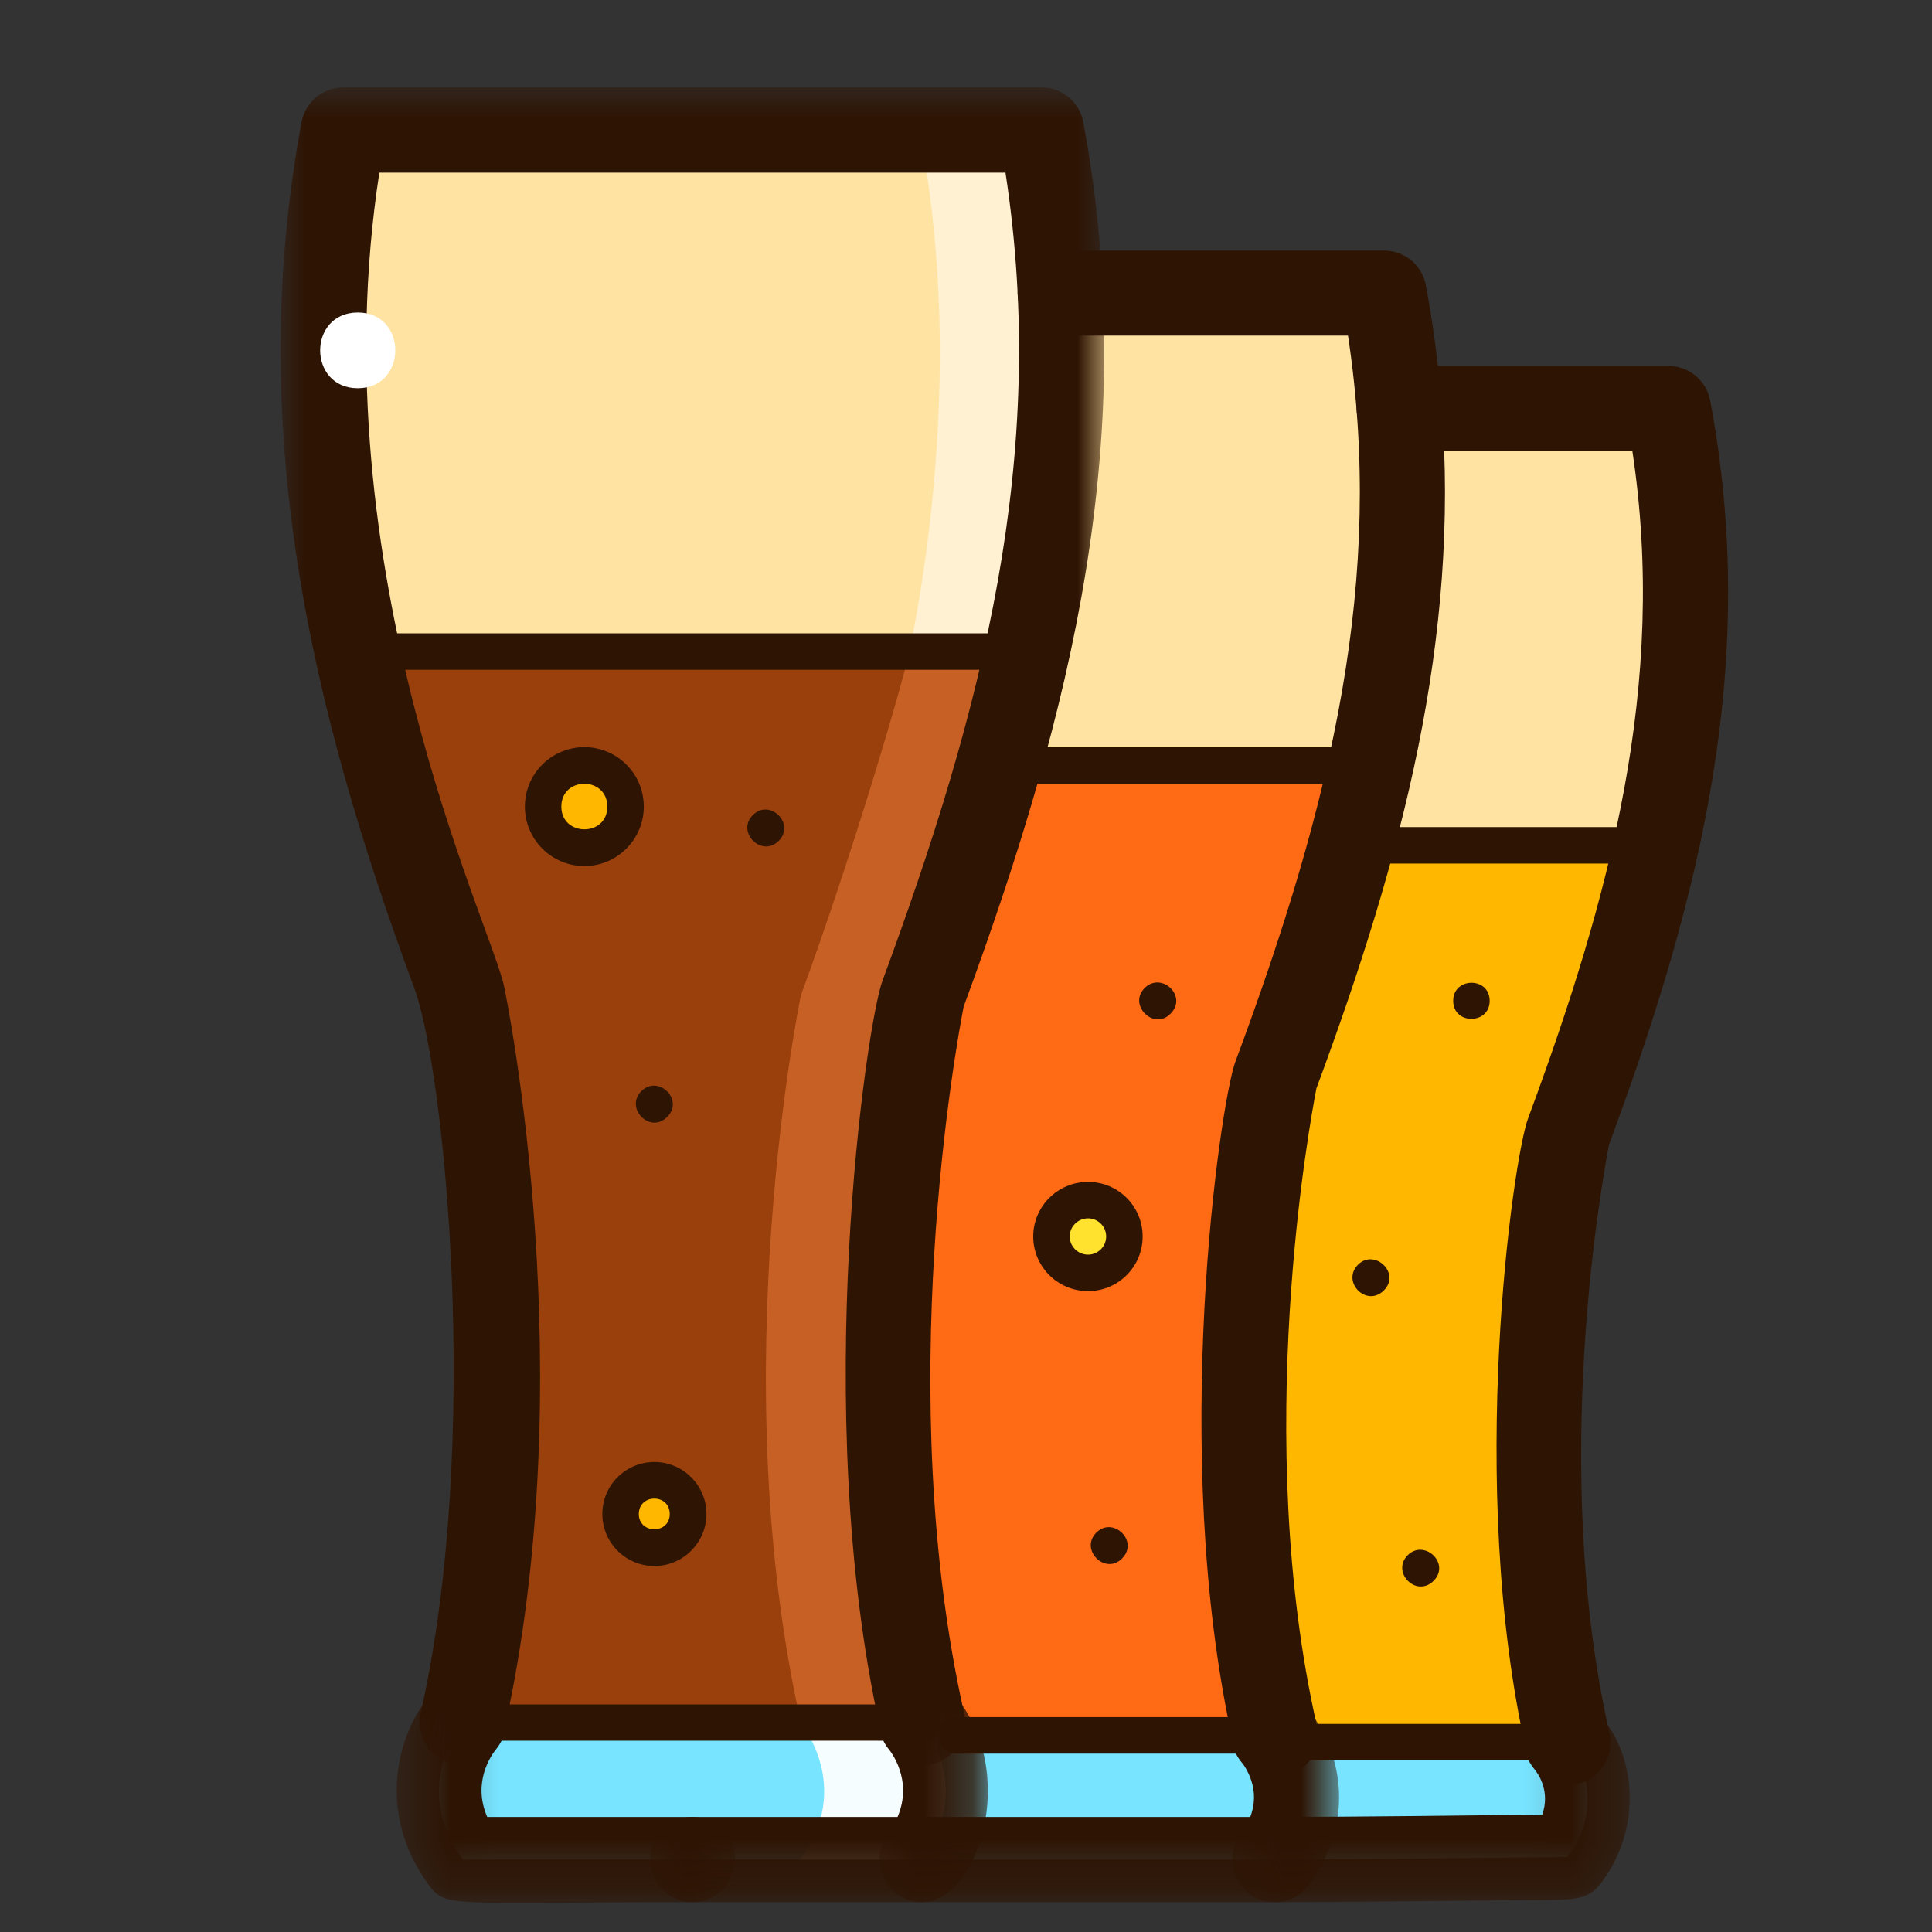 <svg xmlns="http://www.w3.org/2000/svg" xmlns:xlink="http://www.w3.org/1999/xlink" width="40" height="40" viewBox="0 0 40 40">
  <rect x="0" y="0" width="40" height="40" fill="#333333" stroke="none"/>
  <defs>
    <polygon id="consumo_plastico_40x40-a" points=".278 .089 10.774 .089 10.774 4.81 .278 4.81"/>
    <polygon id="consumo_plastico_40x40-c" points=".24 .09 5.05 .09 5.05 4.81 .24 4.81"/>
    <polygon id="consumo_plastico_40x40-e" points=".658 .09 8.41 .09 8.41 4.81 .658 4.81"/>
    <polygon id="consumo_plastico_40x40-g" points=".341 .294 6.821 .294 6.821 4.81 .341 4.81"/>
    <polygon id="consumo_plastico_40x40-i" points="0 .895 17.053 .895 17.053 35.63 0 35.63"/>
    <polygon id="consumo_plastico_40x40-k" points=".403 .094 7.409 .094 7.409 4.81 .403 4.81"/>
    <polygon id="consumo_plastico_40x40-m" points=".835 .09 7.833 .09 7.833 4.81 .835 4.81"/>
    <polygon id="consumo_plastico_40x40-o" points=".773 .222 10.295 .222 10.295 4.81 .773 4.81"/>
    <polygon id="consumo_plastico_40x40-q" points=".46 .289 8.691 .289 8.691 4.81 .46 4.81"/>
    <polygon id="consumo_plastico_40x40-s" points=".81 .932 4.812 .932 4.812 5.742 .81 5.742"/>
  </defs>
  <g fill="none" fill-rule="evenodd" transform="translate(5)">
    <path fill="#FFE3A3" d="M29.542 8.461C30.134 11.621 29.941 14.574 29.287 17.523 29.066 17.489 29.72 17.504 22.972 17.504 23.78 14.526 24.208 11.568 23.967 8.461L29.542 8.461zM16.561 2.693L2.112 2.693C1.415 6.44 1.631 9.821 2.41 13.525L16.34 13.525C17.042 10.168 17.235 6.329 16.561 2.693"/>
    <path fill="#99400D" d="M14.1,35.663 C12.474,28.419 14.1,20.603 14.1,20.603 C15.187,17.654 16.207,14.143 16.337,13.522 L2.407,13.522 C3.056,16.615 3.932,18.862 4.571,20.603 C4.571,20.603 6.202,28.419 4.571,35.663 L4.581,35.673 L14.1,35.663 Z"/>
    <g transform="translate(3.81 34.587)">
      <mask id="consumo_plastico_40x40-b" fill="#fff">
        <use xlink:href="#consumo_plastico_40x40-a"/>
      </mask>
      <path fill="#78E4FF" d="M0.771,1.085 C0.684,1.186 -0.297,2.456 0.776,3.913 L10.28,3.913 C11.392,2.393 10.28,1.076 10.28,1.076 L10.29,1.076 L0.771,1.085 Z" mask="url(#consumo_plastico_40x40-b)"/>
    </g>
    <path fill="#FFF1D1" d="M16.561,2.693 L14.041,2.693 C14.253,3.838 14.378,4.963 14.43,6.069 C14.546,8.479 14.305,11.202 13.82,13.525 L16.34,13.525 C17.042,10.168 17.235,6.329 16.561,2.693"/>
    <path fill="#C76024" d="M13.818,13.524 C13.688,14.15 12.669,17.642 11.582,20.605 C11.582,20.605 9.951,28.421 11.582,35.665 L14.102,35.665 C12.471,28.421 14.102,20.605 14.102,20.605 C14.694,18.998 15.227,17.421 15.67,15.843 C15.925,14.943 16.151,14.424 16.339,13.524 L13.818,13.524 Z"/>
    <g transform="translate(10.43 34.587)">
      <mask id="consumo_plastico_40x40-d" fill="#fff">
        <use xlink:href="#consumo_plastico_40x40-c"/>
      </mask>
      <path fill="#F5FDFF" d="M3.658,1.076 L1.138,1.081 C1.157,1.1 2.244,2.404 1.138,3.914 L3.658,3.914 C4.769,2.394 3.658,1.076 3.658,1.076" mask="url(#consumo_plastico_40x40-d)"/>
    </g>
    <path fill="#FFE3A3" d="M23.384,15.845 C24.101,12.584 24.274,9.39 23.653,6.071 L16.953,6.071 C17.107,9.414 16.582,12.617 15.669,15.845 L23.384,15.845 Z"/>
    <path fill="#FF6A15" d="M21.402,35.93 C19.915,29.37 21.402,22.289 21.402,22.289 C22.157,20.264 22.907,17.999 23.383,15.844 L15.673,15.844 C15.226,17.417 14.692,18.994 14.1,20.601 C14.1,20.601 12.474,28.417 14.1,35.661 L21.402,35.93 Z"/>
    <g transform="translate(13.43 34.587)">
      <mask id="consumo_plastico_40x40-f" fill="#fff">
        <use xlink:href="#consumo_plastico_40x40-e"/>
      </mask>
      <path fill="#78E4FF" d="M0.658,1.076 C0.658,1.076 1.769,2.394 0.658,3.914 L7.96,3.914 C8.662,2.971 8.45,1.913 7.96,1.345 L7.974,1.345 C7.955,1.345 0.677,1.076 0.658,1.076" mask="url(#consumo_plastico_40x40-f)"/>
    </g>
    <g transform="translate(21.05 34.587)">
      <mask id="consumo_plastico_40x40-h" fill="#fff">
        <use xlink:href="#consumo_plastico_40x40-g"/>
      </mask>
      <path fill="#78E4FF" d="M6.402,1.484 C6.402,1.484 7.344,2.586 6.402,3.861 C5.892,3.861 2.121,3.913 0.341,3.913 C1.149,2.822 0.678,1.85 0.447,1.489 C0.923,1.484 0.11,1.484 6.402,1.484" mask="url(#consumo_plastico_40x40-h)"/>
    </g>
    <path fill="#FFB700" d="M29.286 17.522C28.848 19.484 28.209 21.447 27.463 23.458 27.463 23.458 26.088 30.004 27.463 36.069 21.148 36.069 21.956 36.069 21.494 36.074 21.436 35.983 21.388 35.93 21.388 35.93L21.403 35.93C19.916 29.369 21.403 22.289 21.403 22.289 22.004 20.673 22.543 19.085 22.971 17.503 29.719 17.503 29.065 17.488 29.286 17.522M7.099 15.845C7.57 15.845 7.95 16.23 7.95 16.701 7.95 17.168 7.57 17.552 7.099 17.552 6.627 17.552 6.242 17.168 6.242 16.701 6.242 16.23 6.627 15.845 7.099 15.845M9.245 31.346C9.245 32.265 7.846 32.265 7.846 31.346 7.846 30.422 9.245 30.422 9.245 31.346"/>
    <path fill="#FFE22E" d="M17.527,24.845 C18.527,24.845 18.522,26.35 17.527,26.35 C17.113,26.35 16.772,26.014 16.772,25.6 C16.772,25.181 17.113,24.845 17.527,24.845"/>
    <path fill="#2E1403" d="M14.088 35.663L14.098 35.663 14.088 35.663zM23.384 16.225L15.669 16.225C15.462 16.225 15.293 16.057 15.293 15.845 15.293 15.638 15.462 15.47 15.669 15.47L23.384 15.47C23.591 15.47 23.764 15.638 23.764 15.845 23.764 16.057 23.591 16.225 23.384 16.225"/>
    <g transform="translate(.81 .917)">
      <mask id="consumo_plastico_40x40-j" fill="#fff">
        <use xlink:href="#consumo_plastico_40x40-i"/>
      </mask>
      <path fill="#2E1403" d="M3.569,35.606 C3.093,35.5 2.795,35.028 2.9,34.552 C4.175,28.891 3.386,21.214 2.771,19.55 C0.572,13.619 -0.726,7.852 0.433,1.613 C0.51,1.195 0.875,0.892 1.299,0.892 L15.753,0.892 C16.176,0.892 16.542,1.195 16.619,1.613 C17.811,8.059 16.402,13.783 14.141,19.925 C13.997,20.666 12.66,27.914 14.151,34.552 C14.276,35.105 13.853,35.63 13.29,35.63 C12.833,35.63 12.453,35.283 12.405,34.836 C10.962,28.29 12.126,20.281 12.463,19.381 C14.531,13.783 15.907,8.516 15.007,2.657 L2.044,2.657 C0.774,10.887 4.363,18.246 4.627,19.506 C4.695,19.834 6.272,27.592 4.622,34.937 C4.517,35.408 4.05,35.711 3.569,35.606" mask="url(#consumo_plastico_40x40-j)"/>
    </g>
    <path fill="#2E1403" d="M14.088,36.039 L4.569,36.039 C4.074,36.039 4.069,35.288 4.569,35.288 L14.088,35.288 C14.588,35.288 14.588,36.039 14.088,36.039"/>
    <g transform="translate(2.81 34.587)">
      <mask id="consumo_plastico_40x40-l" fill="#fff">
        <use xlink:href="#consumo_plastico_40x40-k"/>
      </mask>
      <path fill="#2E1403" d="M6.524,4.796 C1.469,4.796 1.421,4.921 1.065,4.435 C-0.051,2.92 0.435,1.241 1.123,0.486 C1.883,-0.351 3.177,0.746 2.455,1.636 C2.364,1.751 1.964,2.309 2.277,3.031 L6.524,3.031 C7.01,3.031 7.409,3.425 7.409,3.911 C7.409,4.402 7.01,4.796 6.524,4.796" mask="url(#consumo_plastico_40x40-l)"/>
    </g>
    <g transform="translate(7.62 34.587)">
      <mask id="consumo_plastico_40x40-n" fill="#fff">
        <use xlink:href="#consumo_plastico_40x40-m"/>
      </mask>
      <path fill="#2E1403" d="M6.468,4.796 L1.716,4.796 C1.23,4.796 0.835,4.402 0.835,3.911 C0.835,3.425 1.23,3.031 1.716,3.031 L5.963,3.031 C6.295,2.252 5.799,1.655 5.795,1.646 C5.477,1.275 5.525,0.717 5.896,0.405 C6.271,0.087 6.829,0.135 7.141,0.506 C8.507,2.127 7.618,4.796 6.468,4.796" mask="url(#consumo_plastico_40x40-n)"/>
    </g>
    <path fill="#2E1403" d="M16.338 13.867L2.817 13.867C2.317 13.867 2.317 13.112 2.817 13.112L16.338 13.112C16.545 13.112 16.718 13.281 16.718 13.492 16.718 13.699 16.545 13.867 16.338 13.867M20.518 36.02C19.201 30.075 20.264 22.831 20.576 21.984 22.596 16.563 23.669 11.96 22.909 6.948L16.954 6.948C16.464 6.948 16.069 6.554 16.069 6.068 16.069 5.582 16.464 5.188 16.954 5.188L23.655 5.188C24.078 5.188 24.443 5.486 24.52 5.904 24.674 6.727 24.785 7.564 24.847 8.391 25.223 13.235 24.039 17.727 22.255 22.533 22.12 23.235 20.913 29.762 22.265 35.731 22.322 35.996 22.26 36.27 22.091 36.482 21.601 37.097 20.6 36.799 20.518 36.02"/>
    <path fill="#2E1403" d="M21.402,36.307 L14.807,36.307 C14.307,36.307 14.307,35.551 14.807,35.551 L21.402,35.551 C21.608,35.551 21.782,35.72 21.782,35.931 C21.782,36.138 21.608,36.307 21.402,36.307"/>
    <g transform="translate(12.43 34.587)">
      <mask id="consumo_plastico_40x40-p" fill="#fff">
        <use xlink:href="#consumo_plastico_40x40-o"/>
      </mask>
      <path fill="#2E1403" d="M8.96,4.796 L1.658,4.796 C1.168,4.796 0.773,4.402 0.773,3.911 C0.773,3.425 1.168,3.031 1.658,3.031 L8.455,3.031 C8.59,2.68 8.551,2.314 8.325,1.963 C8.306,1.939 8.291,1.915 8.282,1.905 C7.964,1.535 8.012,0.987 8.383,0.669 C8.753,0.352 9.316,0.4 9.629,0.77 C9.653,0.794 9.72,0.881 9.807,1.011 C10.504,2.102 10.451,3.382 9.667,4.44 C9.504,4.666 9.239,4.796 8.96,4.796" mask="url(#consumo_plastico_40x40-p)"/>
    </g>
    <path fill="#2E1403" d="M26.604,36.269 C25.354,30.756 26.33,23.965 26.638,23.152 C28.336,18.568 29.524,14.167 28.797,9.342 L23.968,9.342 C23.482,9.342 23.088,8.943 23.088,8.462 C23.088,7.971 23.482,7.577 23.968,7.577 L29.543,7.577 C29.966,7.577 30.332,7.88 30.409,8.298 C31.424,13.719 30.226,18.529 28.312,23.7 C28.187,24.364 27.075,30.376 28.321,35.874 C28.432,36.355 28.134,36.822 27.657,36.932 C27.186,37.038 26.71,36.745 26.604,36.269"/>
    <path fill="#2E1403" d="M27.464,36.447 L21.841,36.447 C21.634,36.447 21.461,36.279 21.461,36.072 C21.461,35.86 21.634,35.692 21.841,35.692 L27.464,35.692 C27.964,35.692 27.964,36.447 27.464,36.447"/>
    <g transform="translate(20.05 34.587)">
      <mask id="consumo_plastico_40x40-r" fill="#fff">
        <use xlink:href="#consumo_plastico_40x40-q"/>
      </mask>
      <path fill="#2E1403" d="M1.34,4.796 C0.854,4.796 0.46,4.402 0.46,3.911 C0.46,3.425 0.854,3.031 1.34,3.031 C2.807,3.031 5.674,2.997 6.881,2.983 C7.045,2.511 6.814,2.16 6.722,2.045 C6.405,1.679 6.453,1.121 6.823,0.809 C7.983,-0.182 9.56,2.425 8.108,4.387 C7.781,4.83 7.454,4.738 5.914,4.758 C4.476,4.772 2.509,4.796 1.34,4.796" mask="url(#consumo_plastico_40x40-r)"/>
    </g>
    <path fill="#2E1403" d="M29.145 17.879L22.969 17.879C22.469 17.879 22.469 17.124 22.969 17.124L29.145 17.124C29.645 17.124 29.645 17.879 29.145 17.879M10.589 16.874C10.94 16.527 11.474 17.056 11.123 17.408 10.772 17.763 10.233 17.225 10.589 16.874M18.701 20.453C19.052 20.112 19.595 20.626 19.235 20.987 18.893 21.343 18.345 20.809 18.701 20.453M17.698 31.731C18.044 31.385 18.588 31.909 18.232 32.265 17.881 32.621 17.347 32.082 17.698 31.731M23.116 26.184C23.458 25.842 24.011 26.362 23.65 26.718 23.294 27.074 22.765 26.54 23.116 26.184M8.28 22.59C8.626 22.244 9.17 22.768 8.814 23.124 8.458 23.485 7.929 22.941 8.28 22.59M25.087 20.721C25.087 20.225 25.842 20.22 25.842 20.721 25.842 21.216 25.087 21.221 25.087 20.721M24.147 32.196C24.493 31.86 25.037 32.37 24.681 32.73 24.32 33.086 23.796 32.547 24.147 32.196M6.622 16.7C6.622 17.325 7.574 17.33 7.574 16.7 7.574 16.07 6.622 16.07 6.622 16.7M7.098 17.931C6.42 17.931 5.867 17.378 5.867 16.7 5.867 16.017 6.42 15.469 7.098 15.469 7.776 15.469 8.329 16.017 8.329 16.7 8.329 17.378 7.776 17.931 7.098 17.931M8.226 31.346C8.226 31.764 8.866 31.769 8.866 31.346 8.866 30.918 8.226 30.923 8.226 31.346M8.548 32.423C7.952 32.423 7.471 31.938 7.471 31.346 7.471 30.75 7.952 30.269 8.548 30.269 9.14 30.269 9.626 30.75 9.626 31.346 9.626 31.938 9.14 32.423 8.548 32.423M17.527 25.225C17.32 25.225 17.147 25.394 17.147 25.6 17.147 25.807 17.32 25.976 17.527 25.976 17.734 25.976 17.902 25.807 17.902 25.6 17.902 25.394 17.734 25.225 17.527 25.225M17.527 26.731C16.901 26.731 16.392 26.226 16.392 25.6 16.392 24.975 16.901 24.47 17.527 24.47 18.152 24.47 18.657 24.975 18.657 25.6 18.657 26.226 18.152 26.731 17.527 26.731"/>
    <g transform="translate(0 3.917)">
      <mask id="consumo_plastico_40x40-t" fill="#fff">
        <use xlink:href="#consumo_plastico_40x40-s"/>
      </mask>
      <path fill="#FFF" d="M2.408,4.121 C1.369,4.121 1.369,2.553 2.408,2.553 C3.443,2.553 3.443,4.121 2.408,4.121" mask="url(#consumo_plastico_40x40-t)"/>
    </g>
  </g>
</svg>
